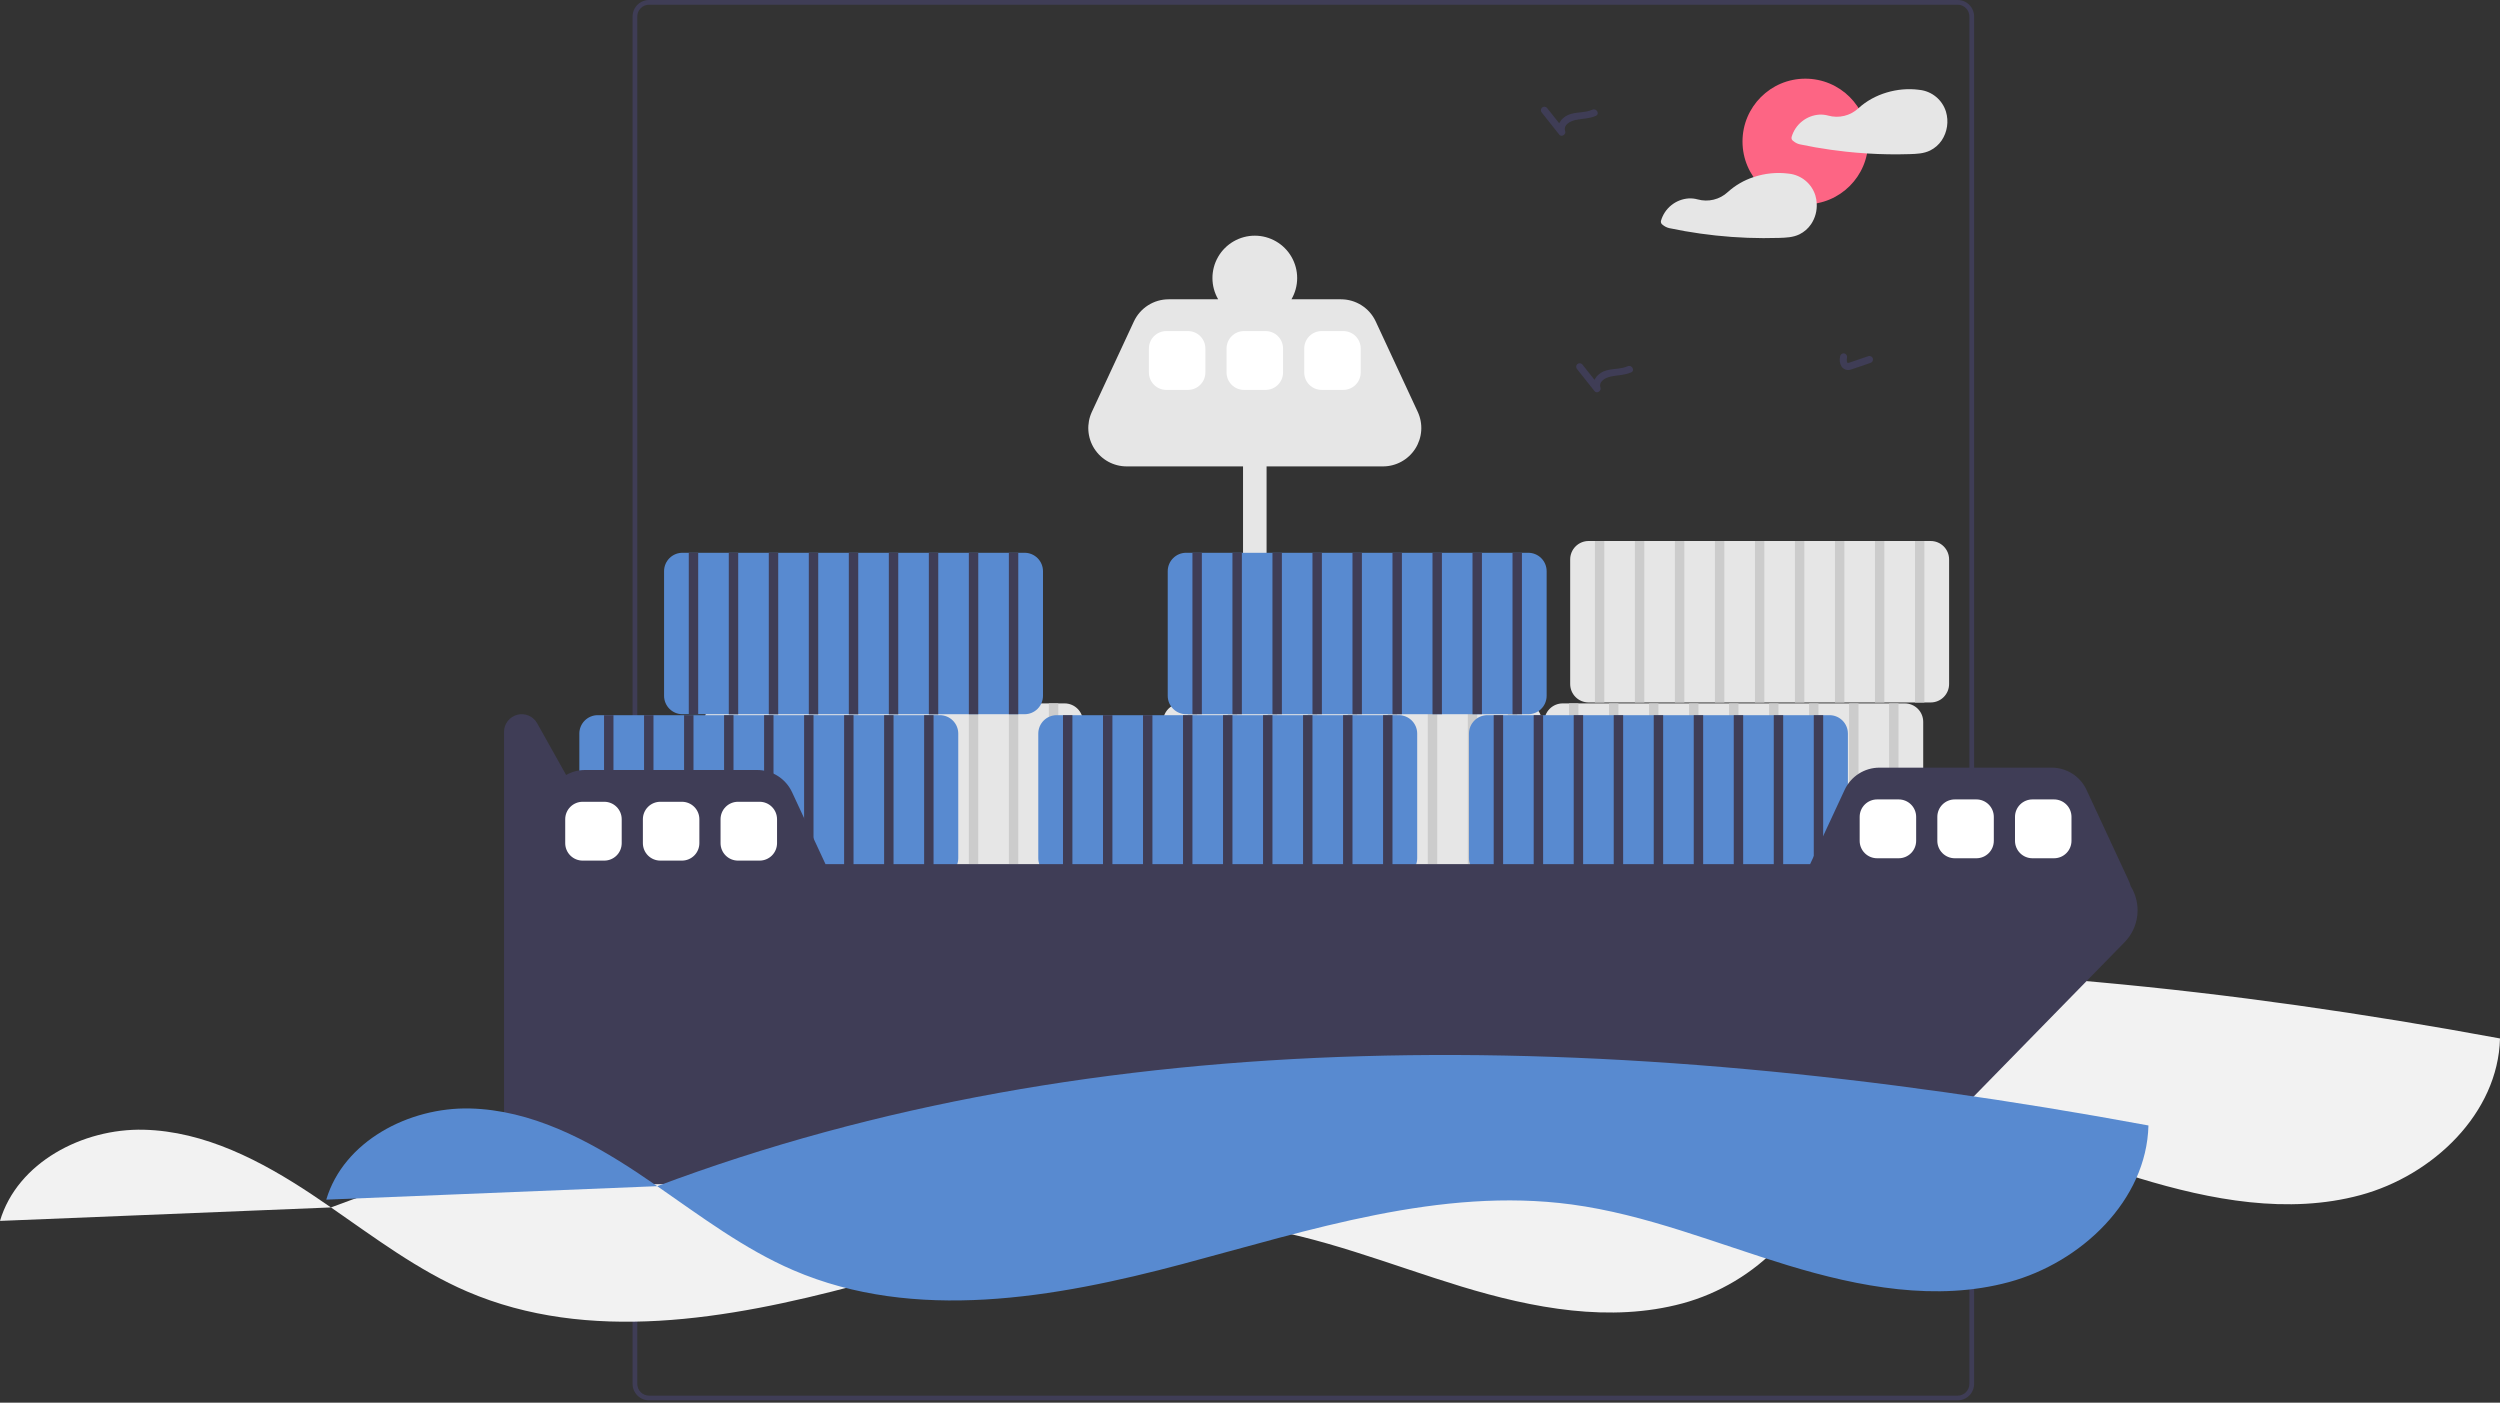 <svg width="704" height="395" viewBox="0 0 704 395" fill="none" xmlns="http://www.w3.org/2000/svg">
<rect x="0" y="0" width="704" height="395" fill="#333333" stroke="none"/>
<g clip-path="url(#clip0_517_8604)">
<path d="M434.291 0.656C433.92 0.431 433.549 0.212 433.178 0H394.447C394.168 0.437 393.903 0.881 393.645 1.326H435.405C435.034 1.1 434.663 0.881 434.291 0.656ZM178.136 131.531V141.406C178.302 141.419 178.474 141.419 178.64 141.426L178.308 160.407L178.136 160.314V162.183L178.275 162.256L178.136 170.216V197.654H179.461V127.057C179.09 128.489 178.649 129.98 178.136 131.531ZM434.291 0.656C433.92 0.431 433.549 0.212 433.178 0H394.447C394.168 0.437 393.903 0.881 393.645 1.326H435.405C435.034 1.1 434.663 0.881 434.291 0.656ZM551.268 0H182.775C181.545 0.001 180.366 0.491 179.496 1.36C178.627 2.23 178.137 3.409 178.136 4.639V389.701C178.139 390.931 178.628 392.109 179.498 392.978C180.367 393.848 181.546 394.338 182.775 394.34H551.268C552.498 394.339 553.677 393.85 554.547 392.98C555.417 392.11 555.906 390.931 555.907 389.701V4.639C555.906 3.409 555.417 2.23 554.547 1.36C553.677 0.491 552.498 0.001 551.268 1.01129e-05V0ZM554.582 389.701C554.581 390.58 554.232 391.422 553.611 392.044C552.989 392.665 552.147 393.014 551.268 393.015H182.775C181.897 393.014 181.054 392.665 180.432 392.044C179.811 391.422 179.462 390.58 179.461 389.701V4.639C179.463 3.761 179.813 2.919 180.434 2.298C181.055 1.677 181.897 1.327 182.775 1.326H551.268C552.146 1.327 552.988 1.677 553.61 2.298C554.231 2.919 554.58 3.761 554.582 4.639V389.701Z" fill="#3F3D56"/>
<path d="M231.335 287.646C214.166 287.235 195.76 296.855 190.874 313.319L284.074 309.525C282.311 308.307 280.541 307.104 278.762 305.916C264.462 296.405 248.504 288.057 231.335 287.646Z" fill="#F2F2F2"/>
<path d="M284.074 309.525C296.467 318.092 308.563 327.235 322.372 333.182C356.567 347.909 395.93 341.041 431.909 331.469C467.889 321.898 504.616 309.736 541.518 314.67C562.444 317.467 582.199 325.654 602.398 331.796C622.596 337.938 644.329 342.051 664.707 336.537C685.086 331.022 703.467 313.535 704 292.43C550.153 263.985 407.519 263.14 284.074 309.525Z" fill="#F2F2F2"/>
<path d="M40.461 318.132C23.292 317.721 4.886 327.342 0 343.806L93.2 340.012C91.437 338.794 89.667 337.59 87.888 336.403C73.588 326.891 57.63 318.543 40.461 318.132Z" fill="#F2F2F2"/>
<path d="M93.2 340.012C105.593 348.579 117.689 357.722 131.498 363.669C165.693 378.396 205.056 371.528 241.035 361.956C277.015 352.385 313.742 340.223 350.644 345.156C371.57 347.954 391.325 356.141 411.524 362.283C431.722 368.425 453.455 372.538 473.833 367.023C494.212 361.509 512.593 344.022 513.126 322.917C359.279 294.472 216.645 293.627 93.2 340.012Z" fill="#F2F2F2"/>
<path d="M299.789 198.077H203.451C202.077 198.078 200.759 198.624 199.787 199.596C198.815 200.568 198.269 201.885 198.268 203.26V238.359C198.269 239.734 198.815 241.051 199.787 242.023C200.759 242.995 202.077 243.541 203.451 243.542H299.789C301.163 243.541 302.481 242.995 303.453 242.023C304.425 241.051 304.971 239.734 304.972 238.359V203.26C304.971 201.885 304.425 200.568 303.453 199.596C302.481 198.624 301.163 198.078 299.789 198.077Z" fill="#E6E6E6"/>
<path d="M207.878 198.077H205.227V243.542H207.878V198.077Z" fill="#CCCCCC"/>
<path d="M219.145 198.077H216.494V243.542H219.145V198.077Z" fill="#CCCCCC"/>
<path d="M230.412 198.077H227.761V243.542H230.412V198.077Z" fill="#CCCCCC"/>
<path d="M241.679 198.077H239.028V243.542H241.679V198.077Z" fill="#CCCCCC"/>
<path d="M252.945 198.077H250.294V243.542H252.945V198.077Z" fill="#CCCCCC"/>
<path d="M264.212 198.077H261.561V243.542H264.212V198.077Z" fill="#CCCCCC"/>
<path d="M275.479 198.077H272.828V243.542H275.479V198.077Z" fill="#CCCCCC"/>
<path d="M286.746 198.077H284.095V243.542H286.746V198.077Z" fill="#CCCCCC"/>
<path d="M298.013 198.077H295.362V243.542H298.013V198.077Z" fill="#CCCCCC"/>
<path d="M399.235 115.979L387.408 90.532C386.54 88.665 385.157 87.085 383.421 85.977C381.685 84.87 379.669 84.282 377.61 84.282H363.674C364.725 82.469 365.28 80.41 365.283 78.314C365.286 76.219 364.736 74.159 363.69 72.343C362.644 70.527 361.137 69.019 359.323 67.97C357.508 66.921 355.449 66.369 353.353 66.369C351.257 66.369 349.198 66.921 347.384 67.97C345.569 69.019 344.063 70.527 343.016 72.343C341.97 74.159 341.421 76.219 341.424 78.314C341.426 80.41 341.981 82.469 343.033 84.282H329.096C327.037 84.282 325.021 84.87 323.285 85.977C321.55 87.085 320.166 88.665 319.299 90.532L307.471 115.979C306.706 117.626 306.368 119.438 306.488 121.25C306.609 123.062 307.184 124.813 308.16 126.344C309.136 127.875 310.483 129.134 312.075 130.007C313.667 130.88 315.453 131.338 317.269 131.338H350.039V254.61H356.667V131.338H389.438C391.253 131.338 393.04 130.88 394.632 130.007C396.224 129.134 397.57 127.875 398.546 126.344C399.523 124.813 400.098 123.062 400.218 121.25C400.339 119.438 400.001 117.626 399.235 115.979Z" fill="#E6E6E6"/>
<path d="M536.393 198.077H440.055C438.681 198.078 437.363 198.624 436.391 199.596C435.42 200.568 434.873 201.885 434.872 203.26V238.359C434.873 239.734 435.42 241.051 436.391 242.023C437.363 242.995 438.681 243.541 440.055 243.542H536.393C537.768 243.541 539.085 242.995 540.057 242.023C541.029 241.051 541.575 239.734 541.576 238.359V203.26C541.575 201.885 541.029 200.568 540.057 199.596C539.085 198.624 537.768 198.078 536.393 198.077Z" fill="#E6E6E6"/>
<path d="M444.482 198.077H441.831V243.542H444.482V198.077Z" fill="#CCCCCC"/>
<path d="M455.749 198.077H453.098V243.542H455.749V198.077Z" fill="#CCCCCC"/>
<path d="M467.016 198.077H464.365V243.542H467.016V198.077Z" fill="#CCCCCC"/>
<path d="M478.283 198.077H475.632V243.542H478.283V198.077Z" fill="#CCCCCC"/>
<path d="M489.55 198.077H486.899V243.542H489.55V198.077Z" fill="#CCCCCC"/>
<path d="M500.817 198.077H498.166V243.542H500.817V198.077Z" fill="#CCCCCC"/>
<path d="M512.083 198.077H509.432V243.542H512.083V198.077Z" fill="#CCCCCC"/>
<path d="M523.35 198.077H520.699V243.542H523.35V198.077Z" fill="#CCCCCC"/>
<path d="M534.617 198.077H531.966V243.542H534.617V198.077Z" fill="#CCCCCC"/>
<path d="M429.027 198.077H332.688C331.314 198.078 329.996 198.624 329.025 199.596C328.053 200.568 327.507 201.885 327.506 203.26V238.359C327.506 239.734 328.053 241.051 329.025 242.023C329.996 242.995 331.314 243.541 332.688 243.542H429.027C430.401 243.541 431.719 242.995 432.69 242.023C433.662 241.051 434.209 239.734 434.209 238.359V203.26C434.209 201.885 433.662 200.568 432.69 199.596C431.719 198.624 430.401 198.078 429.027 198.077Z" fill="#E6E6E6"/>
<path d="M337.116 198.077H334.465V243.542H337.116V198.077Z" fill="#CCCCCC"/>
<path d="M348.382 198.077H345.731V243.542H348.382V198.077Z" fill="#CCCCCC"/>
<path d="M359.649 198.077H356.998V243.542H359.649V198.077Z" fill="#CCCCCC"/>
<path d="M370.916 198.077H368.265V243.542H370.916V198.077Z" fill="#CCCCCC"/>
<path d="M382.183 198.077H379.532V243.542H382.183V198.077Z" fill="#CCCCCC"/>
<path d="M393.45 198.077H390.799V243.542H393.45V198.077Z" fill="#CCCCCC"/>
<path d="M404.717 198.077H402.066V243.542H404.717V198.077Z" fill="#CCCCCC"/>
<path d="M415.984 198.077H413.333V243.542H415.984V198.077Z" fill="#CCCCCC"/>
<path d="M427.251 198.077H424.6V243.542H427.251V198.077Z" fill="#CCCCCC"/>
<path d="M543.684 152.347H447.345C445.971 152.348 444.653 152.894 443.682 153.866C442.71 154.837 442.163 156.155 442.163 157.53V192.629C442.163 194.003 442.71 195.321 443.682 196.293C444.653 197.265 445.971 197.811 447.345 197.812H543.684C545.058 197.811 546.376 197.265 547.347 196.293C548.319 195.321 548.866 194.003 548.866 192.629V157.53C548.866 156.155 548.319 154.837 547.347 153.866C546.376 152.894 545.058 152.348 543.684 152.347Z" fill="#E6E6E6"/>
<path d="M451.773 152.347H449.122V197.812H451.773V152.347Z" fill="#CCCCCC"/>
<path d="M463.039 152.347H460.388V197.812H463.039V152.347Z" fill="#CCCCCC"/>
<path d="M474.306 152.347H471.655V197.812H474.306V152.347Z" fill="#CCCCCC"/>
<path d="M485.573 152.347H482.922V197.812H485.573V152.347Z" fill="#CCCCCC"/>
<path d="M496.84 152.347H494.189V197.812H496.84V152.347Z" fill="#CCCCCC"/>
<path d="M508.107 152.347H505.456V197.812H508.107V152.347Z" fill="#CCCCCC"/>
<path d="M519.374 152.347H516.723V197.812H519.374V152.347Z" fill="#CCCCCC"/>
<path d="M530.641 152.347H527.99V197.812H530.641V152.347Z" fill="#CCCCCC"/>
<path d="M541.907 152.347H539.256V197.812H541.907V152.347Z" fill="#CCCCCC"/>
<path d="M515.185 201.391H418.847C417.473 201.392 416.155 201.938 415.183 202.91C414.211 203.881 413.665 205.199 413.664 206.574V241.673C413.665 243.047 414.211 244.365 415.183 245.337C416.155 246.309 417.473 246.855 418.847 246.856H515.185C516.559 246.855 517.877 246.309 518.849 245.337C519.821 244.365 520.367 243.047 520.368 241.673V206.574C520.367 205.199 519.821 203.881 518.849 202.91C517.877 201.938 516.559 201.392 515.185 201.391Z" fill="#588AD0"/>
<path d="M423.274 201.391H420.623V246.856H423.274V201.391Z" fill="#3F3D56"/>
<path d="M434.541 201.391H431.89V246.856H434.541V201.391Z" fill="#3F3D56"/>
<path d="M445.808 201.391H443.157V246.856H445.808V201.391Z" fill="#3F3D56"/>
<path d="M457.075 201.391H454.424V246.856H457.075V201.391Z" fill="#3F3D56"/>
<path d="M468.341 201.391H465.69V246.856H468.341V201.391Z" fill="#3F3D56"/>
<path d="M479.608 201.391H476.957V246.856H479.608V201.391Z" fill="#3F3D56"/>
<path d="M490.875 201.391H488.224V246.856H490.875V201.391Z" fill="#3F3D56"/>
<path d="M502.142 201.391H499.491V246.856H502.142V201.391Z" fill="#3F3D56"/>
<path d="M513.409 201.391H510.758V246.856H513.409V201.391Z" fill="#3F3D56"/>
<path d="M393.901 201.391H297.562C296.188 201.392 294.87 201.938 293.899 202.91C292.927 203.881 292.381 205.199 292.38 206.574V241.673C292.381 243.047 292.927 244.365 293.899 245.337C294.87 246.309 296.188 246.855 297.562 246.856H393.901C395.275 246.855 396.593 246.309 397.564 245.337C398.536 244.365 399.083 243.047 399.083 241.673V206.574C399.083 205.199 398.536 203.881 397.564 202.91C396.593 201.938 395.275 201.392 393.901 201.391Z" fill="#588AD0"/>
<path d="M301.989 201.391H299.338V246.856H301.989V201.391Z" fill="#3F3D56"/>
<path d="M313.256 201.391H310.605V246.856H313.256V201.391Z" fill="#3F3D56"/>
<path d="M324.523 201.391H321.872V246.856H324.523V201.391Z" fill="#3F3D56"/>
<path d="M335.79 201.391H333.139V246.856H335.79V201.391Z" fill="#3F3D56"/>
<path d="M347.057 201.391H344.406V246.856H347.057V201.391Z" fill="#3F3D56"/>
<path d="M358.324 201.391H355.673V246.856H358.324V201.391Z" fill="#3F3D56"/>
<path d="M369.591 201.391H366.94V246.856H369.591V201.391Z" fill="#3F3D56"/>
<path d="M380.858 201.391H378.207V246.856H380.858V201.391Z" fill="#3F3D56"/>
<path d="M392.124 201.391H389.473V246.856H392.124V201.391Z" fill="#3F3D56"/>
<path d="M430.352 155.661H334.014C332.639 155.661 331.322 156.208 330.35 157.18C329.378 158.151 328.832 159.469 328.831 160.843V195.943C328.832 197.317 329.378 198.635 330.35 199.607C331.322 200.578 332.639 201.125 334.014 201.126H430.352C431.726 201.125 433.044 200.578 434.016 199.607C434.988 198.635 435.534 197.317 435.535 195.943V160.843C435.534 159.469 434.988 158.151 434.016 157.18C433.044 156.208 431.726 155.661 430.352 155.661Z" fill="#588AD0"/>
<path d="M338.441 155.661H335.79V201.126H338.441V155.661Z" fill="#3F3D56"/>
<path d="M349.708 155.661H347.057V201.126H349.708V155.661Z" fill="#3F3D56"/>
<path d="M360.975 155.661H358.324V201.126H360.975V155.661Z" fill="#3F3D56"/>
<path d="M372.242 155.661H369.591V201.126H372.242V155.661Z" fill="#3F3D56"/>
<path d="M383.509 155.661H380.858V201.126H383.509V155.661Z" fill="#3F3D56"/>
<path d="M394.776 155.661H392.125V201.126H394.776V155.661Z" fill="#3F3D56"/>
<path d="M406.042 155.661H403.391V201.126H406.042V155.661Z" fill="#3F3D56"/>
<path d="M417.309 155.661H414.658V201.126H417.309V155.661Z" fill="#3F3D56"/>
<path d="M428.576 155.661H425.925V201.126H428.576V155.661Z" fill="#3F3D56"/>
<path d="M264.663 201.391H168.325C166.951 201.392 165.633 201.938 164.661 202.91C163.689 203.881 163.143 205.199 163.142 206.574V241.673C163.143 243.047 163.689 244.365 164.661 245.337C165.633 246.309 166.951 246.855 168.325 246.856H264.663C266.037 246.855 267.355 246.309 268.327 245.337C269.299 244.365 269.845 243.047 269.846 241.673V206.574C269.845 205.199 269.299 203.881 268.327 202.91C267.355 201.938 266.037 201.392 264.663 201.391Z" fill="#588AD0"/>
<path d="M172.752 201.391H170.101V246.856H172.752V201.391Z" fill="#3F3D56"/>
<path d="M184.019 201.391H181.368V246.856H184.019V201.391Z" fill="#3F3D56"/>
<path d="M195.286 201.391H192.635V246.856H195.286V201.391Z" fill="#3F3D56"/>
<path d="M206.553 201.391H203.902V246.856H206.553V201.391Z" fill="#3F3D56"/>
<path d="M217.819 201.391H215.168V246.856H217.819V201.391Z" fill="#3F3D56"/>
<path d="M229.086 201.391H226.435V246.856H229.086V201.391Z" fill="#3F3D56"/>
<path d="M240.353 201.391H237.702V246.856H240.353V201.391Z" fill="#3F3D56"/>
<path d="M251.62 201.391H248.969V246.856H251.62V201.391Z" fill="#3F3D56"/>
<path d="M262.887 201.391H260.236V246.856H262.887V201.391Z" fill="#3F3D56"/>
<path d="M288.522 155.661H192.184C190.81 155.661 189.492 156.208 188.52 157.18C187.548 158.151 187.002 159.469 187.001 160.843V195.943C187.002 197.317 187.548 198.635 188.52 199.607C189.492 200.578 190.81 201.125 192.184 201.126H288.522C289.897 201.125 291.214 200.578 292.186 199.607C293.158 198.635 293.704 197.317 293.705 195.943V160.843C293.704 159.469 293.158 158.151 292.186 157.18C291.214 156.208 289.897 155.661 288.522 155.661Z" fill="#588AD0"/>
<path d="M196.611 155.661H193.96V201.126H196.611V155.661Z" fill="#3F3D56"/>
<path d="M207.878 155.661H205.227V201.126H207.878V155.661Z" fill="#3F3D56"/>
<path d="M219.145 155.661H216.494V201.126H219.145V155.661Z" fill="#3F3D56"/>
<path d="M230.412 155.661H227.761V201.126H230.412V155.661Z" fill="#3F3D56"/>
<path d="M241.679 155.661H239.028V201.126H241.679V155.661Z" fill="#3F3D56"/>
<path d="M252.945 155.661H250.294V201.126H252.945V155.661Z" fill="#3F3D56"/>
<path d="M264.212 155.661H261.561V201.126H264.212V155.661Z" fill="#3F3D56"/>
<path d="M275.479 155.661H272.828V201.126H275.479V155.661Z" fill="#3F3D56"/>
<path d="M286.746 155.661H284.095V201.126H286.746V155.661Z" fill="#3F3D56"/>
<path d="M600.002 249.54C599.843 248.967 599.638 248.408 599.388 247.868L587.56 222.421C586.693 220.554 585.309 218.973 583.574 217.866C581.838 216.759 579.822 216.17 577.763 216.17H529.249C527.19 216.17 525.174 216.759 523.438 217.866C521.702 218.973 520.319 220.554 519.451 222.421L509.726 243.343H232.461L223.044 223.083C222.176 221.216 220.793 219.636 219.057 218.529C217.322 217.421 215.306 216.833 213.247 216.833H164.733C162.87 216.834 161.04 217.317 159.42 218.235L151.263 203.669C150.725 202.707 149.882 201.951 148.868 201.519C147.854 201.087 146.725 201.004 145.658 201.282C144.592 201.561 143.647 202.185 142.973 203.057C142.299 203.93 141.934 205.001 141.934 206.103V320.5C141.934 322.204 142.27 323.892 142.922 325.466C143.574 327.041 144.53 328.472 145.735 329.677C146.94 330.882 148.371 331.838 149.946 332.49C151.52 333.143 153.208 333.478 154.912 333.478H526.174C527.903 333.478 529.614 333.133 531.207 332.462C532.801 331.792 534.244 330.81 535.453 329.574L598.215 265.396C600.254 263.34 601.54 260.656 601.864 257.779C602.189 254.901 601.533 251.999 600.002 249.54Z" fill="#3F3D56"/>
<path d="M534.682 241.686H528.587C527.286 241.685 526.04 241.168 525.12 240.248C524.2 239.328 523.683 238.082 523.682 236.781V230.023C523.683 228.722 524.2 227.475 525.12 226.556C526.04 225.636 527.286 225.119 528.587 225.117H534.682C535.983 225.119 537.23 225.636 538.149 226.556C539.069 227.475 539.586 228.722 539.588 230.023V236.781C539.586 238.082 539.069 239.328 538.149 240.248C537.23 241.168 535.983 241.685 534.682 241.686Z" fill="white"/>
<path d="M556.554 241.686H550.458C549.158 241.685 547.911 241.168 546.991 240.248C546.072 239.328 545.554 238.082 545.553 236.781V230.023C545.554 228.722 546.072 227.475 546.991 226.556C547.911 225.636 549.158 225.119 550.458 225.117H556.554C557.854 225.119 559.101 225.636 560.021 226.556C560.94 227.475 561.457 228.722 561.459 230.023V236.781C561.457 238.082 560.94 239.328 560.02 240.248C559.101 241.168 557.854 241.685 556.554 241.686Z" fill="white"/>
<path d="M578.424 241.686H572.329C571.028 241.685 569.782 241.168 568.862 240.248C567.942 239.328 567.425 238.082 567.424 236.781V230.023C567.425 228.722 567.942 227.475 568.862 226.556C569.782 225.636 571.028 225.119 572.329 225.117H578.424C579.725 225.119 580.972 225.636 581.891 226.556C582.811 227.475 583.328 228.722 583.33 230.023V236.781C583.328 238.082 582.811 239.328 581.891 240.248C580.972 241.168 579.725 241.685 578.424 241.686Z" fill="white"/>
<path d="M334.53 109.798H328.434C327.134 109.796 325.887 109.279 324.967 108.359C324.048 107.44 323.531 106.193 323.529 104.893V98.134C323.531 96.834 324.048 95.587 324.967 94.667C325.887 93.748 327.134 93.23 328.434 93.229H334.53C335.83 93.23 337.077 93.748 337.997 94.667C338.916 95.587 339.434 96.834 339.435 98.134V104.893C339.434 106.193 338.916 107.44 337.997 108.359C337.077 109.279 335.83 109.796 334.53 109.798Z" fill="white"/>
<path d="M356.401 109.798H350.305C349.005 109.796 347.758 109.279 346.839 108.359C345.919 107.44 345.402 106.193 345.4 104.893V98.134C345.402 96.834 345.919 95.587 346.839 94.667C347.758 93.748 349.005 93.23 350.305 93.229H356.401C357.702 93.23 358.948 93.748 359.868 94.667C360.788 95.587 361.305 96.834 361.306 98.134V104.893C361.305 106.193 360.787 107.44 359.868 108.359C358.948 109.279 357.702 109.796 356.401 109.798Z" fill="white"/>
<path d="M378.272 109.798H372.176C370.876 109.796 369.629 109.279 368.709 108.359C367.79 107.44 367.272 106.193 367.271 104.893V98.134C367.272 96.834 367.79 95.587 368.709 94.667C369.629 93.748 370.876 93.23 372.176 93.229H378.272C379.572 93.23 380.819 93.748 381.739 94.667C382.658 95.587 383.176 96.834 383.177 98.134V104.893C383.176 106.193 382.658 107.44 381.739 108.359C380.819 109.279 379.572 109.796 378.272 109.798Z" fill="white"/>
<path d="M170.166 242.349H164.071C162.77 242.348 161.524 241.83 160.604 240.911C159.684 239.991 159.167 238.744 159.166 237.444V230.686C159.167 229.385 159.684 228.138 160.604 227.219C161.524 226.299 162.77 225.782 164.071 225.78H170.166C171.467 225.782 172.714 226.299 173.633 227.219C174.553 228.138 175.07 229.385 175.072 230.686V237.444C175.07 238.744 174.553 239.991 173.633 240.911C172.714 241.83 171.467 242.348 170.166 242.349Z" fill="white"/>
<path d="M192.037 242.349H185.942C184.641 242.348 183.394 241.83 182.475 240.911C181.555 239.991 181.038 238.744 181.036 237.444V230.686C181.038 229.385 181.555 228.138 182.475 227.219C183.394 226.299 184.641 225.782 185.942 225.78H192.037C193.338 225.782 194.585 226.299 195.504 227.219C196.424 228.138 196.941 229.385 196.943 230.686V237.444C196.941 238.744 196.424 239.991 195.504 240.911C194.585 241.83 193.338 242.348 192.037 242.349Z" fill="white"/>
<path d="M213.908 242.349H207.813C206.512 242.348 205.265 241.83 204.346 240.911C203.426 239.991 202.909 238.744 202.907 237.444V230.686C202.909 229.385 203.426 228.138 204.346 227.219C205.265 226.299 206.512 225.782 207.813 225.78H213.908C215.209 225.782 216.456 226.299 217.375 227.219C218.295 228.138 218.812 229.385 218.814 230.686V237.444C218.812 238.744 218.295 239.991 217.375 240.911C216.456 241.83 215.209 242.348 213.908 242.349Z" fill="white"/>
<path d="M132.339 312.147C115.17 311.736 96.764 321.356 91.878 337.821L185.078 334.027C183.316 332.808 181.545 331.605 179.767 330.417C165.467 320.906 149.508 312.558 132.339 312.147Z" fill="#588AD0"/>
<path d="M185.078 334.027C197.472 342.594 209.567 351.737 223.377 357.684C257.571 372.411 296.934 365.543 332.914 355.971C368.893 346.399 405.62 334.238 442.523 339.171C463.448 341.969 483.204 350.156 503.402 356.298C523.6 362.44 545.333 366.553 565.712 361.038C586.09 355.524 604.472 338.037 605.004 316.932C451.157 288.487 308.523 287.642 185.078 334.027Z" fill="#588AD0"/>
<path d="M508.385 57.546C518.158 57.546 526.081 49.623 526.081 39.85C526.081 30.076 518.158 22.154 508.385 22.154C498.612 22.154 490.689 30.076 490.689 39.85C490.689 49.623 498.612 57.546 508.385 57.546Z" fill="#FD6584"/>
<path d="M547.99 31.47C547.491 29.834 546.524 28.379 545.209 27.285C543.894 26.191 542.287 25.506 540.587 25.313C540.547 25.31 540.507 25.31 540.468 25.313C540.42 25.298 540.371 25.287 540.322 25.28C534.397 24.511 527.809 26.38 523.375 30.45L523.327 30.494C522.203 31.534 520.832 32.269 519.344 32.629C517.856 32.989 516.301 32.963 514.826 32.553C514.015 32.329 513.174 32.236 512.334 32.279C510.54 32.397 508.827 33.066 507.427 34.194C506.028 35.322 505.01 36.854 504.513 38.581C504.459 38.793 504.474 39.016 504.556 39.217C504.638 39.419 504.784 39.589 504.971 39.702C505.504 40.157 506.137 40.48 506.82 40.643C508.284 40.954 509.762 41.239 511.24 41.498C514.13 42.001 517.035 42.41 519.955 42.724C521.884 42.929 523.817 43.093 525.755 43.214C529.758 43.466 533.781 43.526 537.79 43.4C539.778 43.334 541.687 43.267 543.503 42.392C544.826 41.742 545.957 40.757 546.784 39.536C547.562 38.361 548.073 37.03 548.282 35.637C548.49 34.243 548.391 32.821 547.99 31.47Z" fill="#E6E6E6"/>
<path d="M511.585 57.251C511.551 56.51 511.427 55.775 511.214 55.064C510.712 53.428 509.744 51.974 508.428 50.88C507.111 49.786 505.504 49.101 503.804 48.907C503.766 48.904 503.729 48.904 503.691 48.907C503.641 48.893 503.59 48.882 503.539 48.874C500.26 48.472 496.932 48.815 493.803 49.875C491.115 50.752 488.643 52.186 486.548 54.084C485.425 55.125 484.054 55.861 482.566 56.222C481.078 56.583 479.522 56.557 478.047 56.147C477.235 55.923 476.392 55.831 475.551 55.873C473.757 55.991 472.044 56.66 470.644 57.788C469.245 58.916 468.227 60.448 467.73 62.176C467.679 62.387 467.695 62.609 467.777 62.81C467.859 63.011 468.003 63.181 468.187 63.296C468.721 63.75 469.355 64.073 470.036 64.237C471.508 64.548 472.979 64.833 474.464 65.092C477.353 65.596 480.256 66.004 483.172 66.318C489.097 66.954 495.058 67.18 501.014 66.994C502.995 66.928 504.911 66.861 506.727 65.987C508.048 65.335 509.177 64.351 510.001 63.13C511.163 61.399 511.719 59.332 511.585 57.251Z" fill="#E6E6E6"/>
<path d="M518.154 100.493C517.943 101.416 518.091 102.383 518.569 103.2C518.848 103.615 519.258 103.926 519.733 104.083C520.208 104.24 520.722 104.235 521.194 104.069C523.048 103.493 524.877 102.819 526.715 102.195C526.966 102.119 527.178 101.95 527.307 101.722C527.436 101.495 527.473 101.226 527.409 100.972C527.337 100.719 527.168 100.504 526.939 100.375C526.711 100.245 526.44 100.21 526.186 100.277L521.593 101.838C521.247 101.956 520.902 102.09 520.549 102.186C520.512 102.196 520.377 102.226 520.384 102.225C520.401 102.224 520.506 102.235 520.39 102.227C520.323 102.207 520.324 102.211 520.391 102.24L520.303 102.19C520.383 102.257 520.293 102.181 520.266 102.153C520.241 102.128 520.17 102.03 520.225 102.111C520.185 102.053 520.15 101.992 520.121 101.928C520.17 102.036 520.078 101.77 520.072 101.733C520.035 101.319 520.059 100.901 520.142 100.493C520.141 100.23 520.036 99.978 519.85 99.792C519.664 99.606 519.412 99.501 519.148 99.499C518.887 99.506 518.638 99.613 518.453 99.798C518.267 99.983 518.161 100.232 518.154 100.493Z" fill="#3F3D56"/>
<path d="M444.136 103.984L449.036 110.163C449.66 110.949 450.997 110.098 450.698 109.195C450.087 107.35 452.195 106.322 453.651 106.018C455.581 105.615 457.519 105.68 459.351 104.85C460.515 104.323 459.505 102.609 458.347 103.134C456.204 104.104 453.705 103.659 451.535 104.604C449.596 105.447 448.062 107.552 448.781 109.724L450.442 108.757L445.542 102.578C445.355 102.394 445.103 102.29 444.839 102.29C444.576 102.29 444.324 102.394 444.136 102.578C443.955 102.768 443.854 103.019 443.854 103.281C443.854 103.543 443.955 103.795 444.136 103.984L444.136 103.984Z" fill="#3F3D56"/>
<path d="M434.195 31.744L439.095 37.922C439.719 38.708 441.055 37.857 440.757 36.955C440.146 35.109 442.254 34.081 443.71 33.778C445.64 33.374 447.578 33.44 449.41 32.61C450.574 32.083 449.564 30.369 448.406 30.893C446.263 31.864 443.764 31.419 441.594 32.363C439.654 33.207 438.121 35.312 438.84 37.483L440.501 36.516L435.601 30.338C435.414 30.153 435.161 30.049 434.898 30.049C434.635 30.049 434.383 30.153 434.195 30.338C434.014 30.527 433.913 30.779 433.913 31.041C433.913 31.303 434.014 31.555 434.195 31.744L434.195 31.744Z" fill="#3F3D56"/>
</g>
<defs>
<clipPath id="clip0_517_8604">
<rect width="704" height="394.34" fill="white"/>
</clipPath>
</defs>
</svg>
